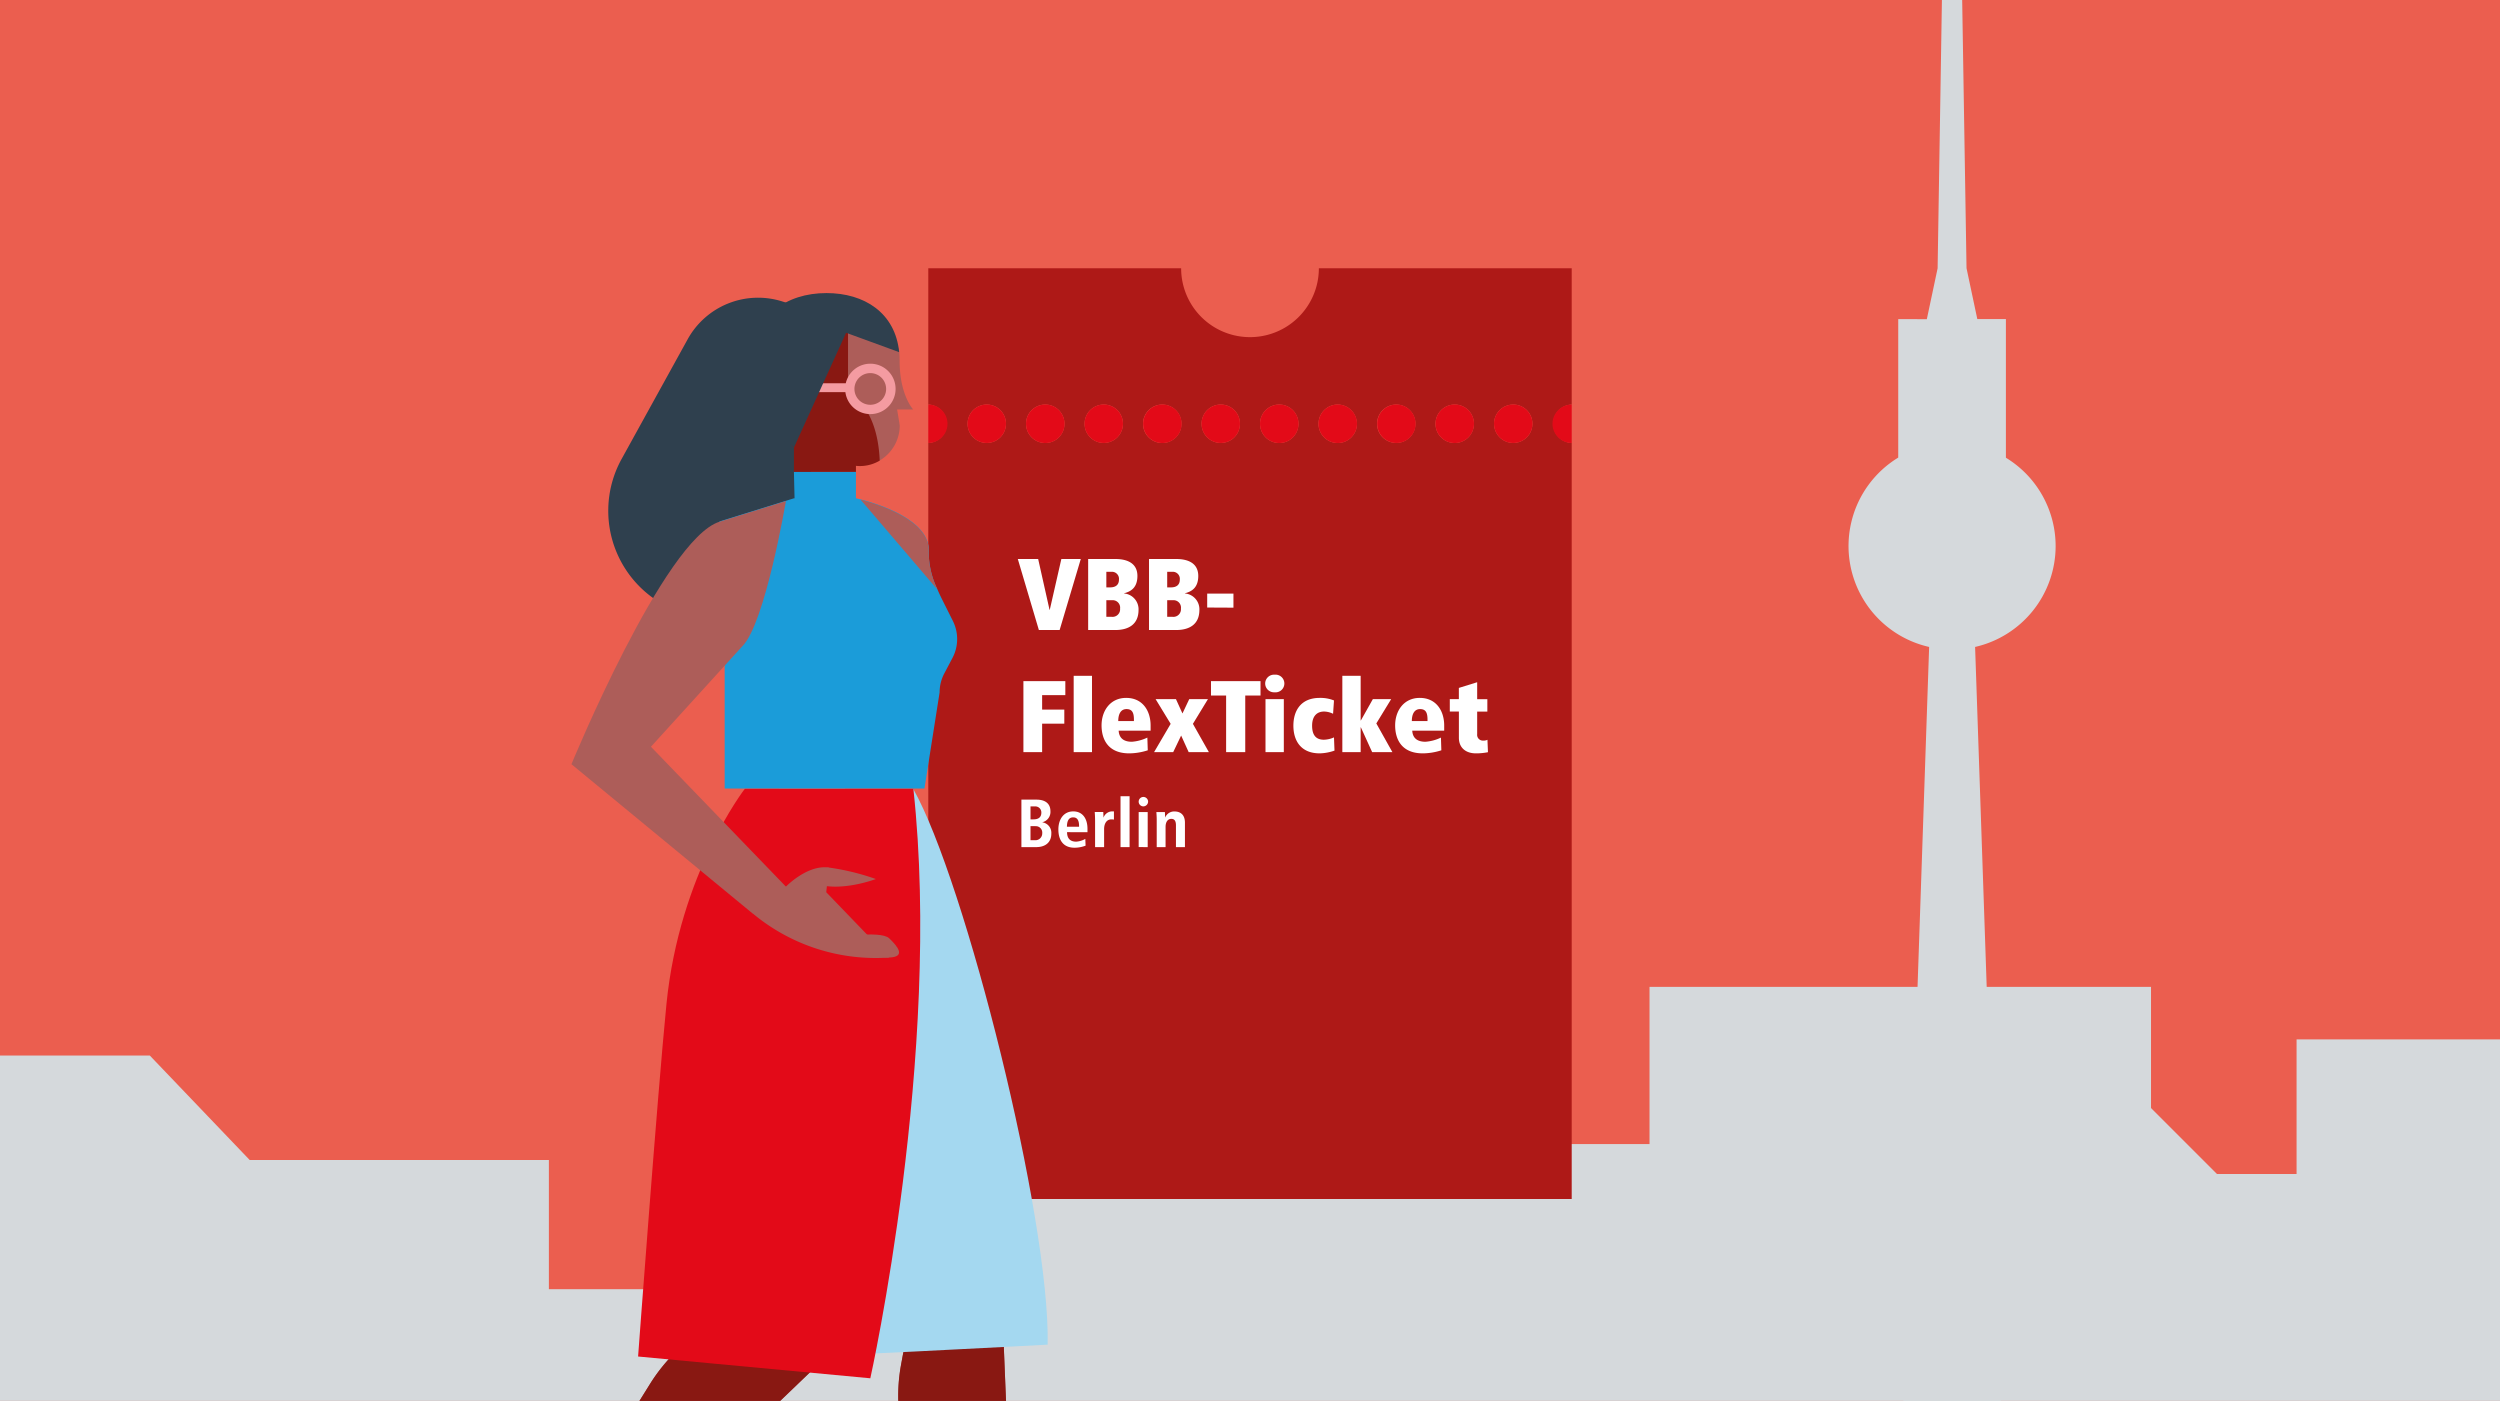 <?xml version="1.0" encoding="UTF-8"?>
<svg xmlns="http://www.w3.org/2000/svg" xmlns:xlink="http://www.w3.org/1999/xlink" id="Ebene_1" data-name="Ebene 1" viewBox="0 0 737 413">
  <rect x="0" y="0" width="737" height="413" fill="#333333" stroke="none"/>
  <defs>
    <style>.cls-1{fill:none;}.cls-2{fill:#eb5e4f;}.cls-3{clip-path:url(#clip-path);}.cls-4{fill:#d5d9dc;}.cls-5{fill:#ae1917;}.cls-6{fill:#e30a18;}.cls-7{fill:#fff;}.cls-8{fill:#ad5d59;}.cls-9{fill:#2f404e;}.cls-10{fill:#891812;}.cls-11{fill:#a4d8f0;}.cls-12{fill:#1b9cd9;}.cls-13{fill:#f49ba1;}</style>
    <clipPath id="clip-path">
      <polygon class="cls-1" points="737.98 -1.17 -1.02 -0.17 -1.02 414.45 737.98 413.45 737.98 -1.17"></polygon>
    </clipPath>
  </defs>
  <polygon class="cls-2" points="737.98 -1.17 -1.02 -0.17 -1.02 414.45 737.98 413.45 737.98 -1.17"></polygon>
  <g class="cls-3">
    <path class="cls-4" d="M606,161a30.5,30.5,0,0,0-14.66-26.06V94.06h-8.43l-3.18-15-3.13-193.36h-2.29L571.21,79.09l-3.18,15H559.6V134.9a30.51,30.51,0,0,0,9.11,55.82L557.16,529.35h36.65L582.26,190.72A30.53,30.53,0,0,0,606,161Z"></path>
    <polygon class="cls-4" points="-5.33 311.17 44.16 311.17 73.6 341.96 161.81 341.96 161.81 380.05 263.88 380.05 263.88 337.27 486.28 337.27 486.28 290.93 634.12 290.93 634.12 326.65 653.57 346.1 677.03 346.1 677.03 306.41 743.32 306.41 743.32 532.33 -6.47 532.33 -5.33 311.17"></polygon>
  </g>
  <path class="cls-5" d="M348.2,79.09H273.66v40.17a5.67,5.67,0,0,1,0,11.33V353.47H463.34V130.59a5.67,5.67,0,0,1,0-11.33V79.09H388.8a20.3,20.3,0,1,1-40.6,0Zm103.56,45.84a5.66,5.66,0,1,1-5.66-5.67A5.66,5.66,0,0,1,451.76,124.93Zm-17.24,0a5.67,5.67,0,1,1-5.66-5.67A5.67,5.67,0,0,1,434.52,124.93Zm-17.25,0a5.66,5.66,0,1,1-5.66-5.67A5.66,5.66,0,0,1,417.27,124.93Zm-17.24,0a5.67,5.67,0,1,1-5.66-5.67A5.67,5.67,0,0,1,400,124.93Zm-17.24,0a5.67,5.67,0,1,1-5.67-5.67A5.67,5.67,0,0,1,382.79,124.93Zm-17.25,0a5.66,5.66,0,1,1-5.66-5.67A5.66,5.66,0,0,1,365.54,124.93Zm-17.24,0a5.67,5.67,0,1,1-5.67-5.67A5.67,5.67,0,0,1,348.3,124.93Zm-17.25,0a5.66,5.66,0,1,1-5.66-5.67A5.66,5.66,0,0,1,331.05,124.93Zm-17.24,0a5.67,5.67,0,1,1-5.67-5.67A5.67,5.67,0,0,1,313.81,124.93Zm-17.25,0a5.66,5.66,0,1,1-5.66-5.67A5.66,5.66,0,0,1,296.56,124.93Z"></path>
  <path class="cls-6" d="M440.44,124.93a5.66,5.66,0,1,0,5.66-5.67A5.66,5.66,0,0,0,440.44,124.93Z"></path>
  <path class="cls-6" d="M423.19,124.93a5.67,5.67,0,1,0,5.67-5.67A5.67,5.67,0,0,0,423.19,124.93Z"></path>
  <path class="cls-6" d="M406,124.93a5.66,5.66,0,1,0,5.66-5.67A5.66,5.66,0,0,0,406,124.93Z"></path>
  <path class="cls-6" d="M388.7,124.93a5.67,5.67,0,1,0,5.67-5.67A5.67,5.67,0,0,0,388.7,124.93Z"></path>
  <path class="cls-6" d="M371.46,124.93a5.67,5.67,0,1,0,5.66-5.67A5.66,5.66,0,0,0,371.46,124.93Z"></path>
  <path class="cls-6" d="M354.22,124.93a5.66,5.66,0,1,0,5.66-5.67A5.66,5.66,0,0,0,354.22,124.93Z"></path>
  <path class="cls-6" d="M337,124.93a5.67,5.67,0,1,0,5.66-5.67A5.67,5.67,0,0,0,337,124.93Z"></path>
  <path class="cls-6" d="M319.73,124.93a5.66,5.66,0,1,0,5.66-5.67A5.66,5.66,0,0,0,319.73,124.93Z"></path>
  <path class="cls-6" d="M302.48,124.93a5.67,5.67,0,1,0,5.66-5.67A5.67,5.67,0,0,0,302.48,124.93Z"></path>
  <path class="cls-6" d="M285.24,124.93a5.66,5.66,0,1,0,5.66-5.67A5.66,5.66,0,0,0,285.24,124.93Z"></path>
  <path class="cls-6" d="M279.32,124.93a5.67,5.67,0,0,0-5.66-5.67h0v11.33h0A5.67,5.67,0,0,0,279.32,124.93Z"></path>
  <path class="cls-6" d="M457.68,124.93a5.67,5.67,0,0,0,5.66,5.66h0V119.26h0A5.67,5.67,0,0,0,457.68,124.93Z"></path>
  <path class="cls-7" d="M312.38,185.73h-6.12l-6.21-20.94h6l3.36,15h.06l3.42-15h5.73Z"></path>
  <path class="cls-7" d="M328.79,185.73h-8V164.79h7.92c4.44,0,6.6,1.83,6.6,5,0,3.36-1.83,4.59-3.93,5.1v.06a4.69,4.69,0,0,1,4.26,4.95C335.6,184,332.78,185.73,328.79,185.73Zm-1.2-17.16h-1.44v4.59h1.11c1.38,0,2.61-.54,2.61-2.31A2.08,2.08,0,0,0,327.59,168.57Zm.3,8.37h-1.74v4.89h1.5a2.23,2.23,0,0,0,2.55-2.4A2.2,2.2,0,0,0,327.89,176.94Z"></path>
  <path class="cls-7" d="M346.73,185.73h-8V164.79h7.92c4.44,0,6.6,1.83,6.6,5,0,3.36-1.83,4.59-3.93,5.1v.06a4.69,4.69,0,0,1,4.26,4.95C353.54,184,350.72,185.73,346.73,185.73Zm-1.2-17.16h-1.44v4.59h1.11c1.38,0,2.61-.54,2.61-2.31A2.08,2.08,0,0,0,345.53,168.57Zm.3,8.37h-1.74v4.89h1.5a2.23,2.23,0,0,0,2.55-2.4A2.2,2.2,0,0,0,345.83,176.94Z"></path>
  <path class="cls-7" d="M355.88,179.1V175h7.74v4.14Z"></path>
  <path class="cls-7" d="M307.22,204.93v4.26h6.54v4.14h-6.54v8.4H301.7V200.79h12.36v4.14Z"></path>
  <path class="cls-7" d="M316.52,221.73v-22.5h5.4v22.5Z"></path>
  <path class="cls-7" d="M329.78,215.4c.15,2.52,1.89,3.27,3.9,3.27a12.73,12.73,0,0,0,4.56-1.23l.12,3.75a18.08,18.08,0,0,1-5.46.9c-6.33,0-8.16-4.23-8.16-8.25,0-4.29,2.55-8.1,7.26-8.1,4.89,0,7.2,3.87,7.2,8.13v1.53Zm4.5-3.27c0-2.1-.57-3.09-2.19-3.09s-2.43,1.38-2.43,3.54h4.62Z"></path>
  <path class="cls-7" d="M350.42,221.73l-2.22-4.89-2.34,4.89h-5.64l4.89-8.34-4.44-7.29h6l1.92,4.23,2-4.23h5.52l-4.44,7.29,4.71,8.34Z"></path>
  <path class="cls-7" d="M367.1,205.05v16.68h-5.64V205.05H357v-4.26H371.6v4.26Z"></path>
  <path class="cls-7" d="M375.74,204.09a2.6,2.6,0,1,1,0-5.19,2.61,2.61,0,1,1,0,5.19Zm-2.67,17.64V206.1h5.4v15.63Z"></path>
  <path class="cls-7" d="M389.06,222.09c-5.7,0-7.77-3.9-7.77-8.16s2.07-8.19,7.77-8.19a10.75,10.75,0,0,1,4.2.75l-.27,3.93a6.35,6.35,0,0,0-2.64-.66c-2,0-3.54,1.23-3.54,4.17,0,2.34.81,4.14,3.45,4.14a7.63,7.63,0,0,0,3-.69l.15,3.9A14,14,0,0,1,389.06,222.09Z"></path>
  <path class="cls-7" d="M404.51,221.73l-3.33-7.32h-.06v7.32h-5.4v-22.5h5.4V212.4h.06l3.54-6.3h5.4l-4.38,7.17,4.74,8.46Z"></path>
  <path class="cls-7" d="M416.33,215.4c.15,2.52,1.89,3.27,3.9,3.27a12.73,12.73,0,0,0,4.56-1.23l.12,3.75a18.08,18.08,0,0,1-5.46.9c-6.33,0-8.16-4.23-8.16-8.25,0-4.29,2.55-8.1,7.26-8.1,4.89,0,7.2,3.87,7.2,8.13v1.53Zm4.5-3.27c0-2.1-.57-3.09-2.19-3.09s-2.43,1.38-2.43,3.54h4.62Z"></path>
  <path class="cls-7" d="M435.08,222.09c-3,0-5-1.68-5-4.59v-7.74H427.4V206.1h2.67v-3.3l5.4-1.68v5h3v3.66h-3v6.66a1.69,1.69,0,0,0,1.77,1.89,2.67,2.67,0,0,0,1.26-.24l.15,3.66A17.62,17.62,0,0,1,435.08,222.09Z"></path>
  <path class="cls-7" d="M305.47,249.73h-4.36v-14h4.42c2.82,0,4.14,1.34,4.14,3.42a3.12,3.12,0,0,1-2.46,3.26v0a3.13,3.13,0,0,1,2.72,3.36C309.93,248.2,308.33,249.73,305.47,249.73Zm-.52-12h-1.16v3.82h.9c1.44,0,2.3-.62,2.3-2A1.78,1.78,0,0,0,305,237.74Zm.28,5.82h-1.44v4.14h1.26a2,2,0,0,0,2.2-2.06A1.89,1.89,0,0,0,305.23,243.56Z"></path>
  <path class="cls-7" d="M314.57,245.32c0,2,1.08,2.8,2.68,2.8a6.18,6.18,0,0,0,2.7-.82l.08,2a9.24,9.24,0,0,1-3.26.61c-3.46,0-4.76-2.44-4.76-5.39s1.54-5.32,4.38-5.32,4.2,2.22,4.2,5.14v1Zm3.54-1.78c0-1.76-.56-2.58-1.74-2.58s-1.82.86-1.84,2.76h3.58Z"></path>
  <path class="cls-7" d="M327.57,241.56c-1.22,0-2.08,1.08-2.08,2.88v5.29h-2.66V242c0-1.12-.06-2-.1-2.62h2.52c0,.22.06,1.38.06,1.68h0a2.74,2.74,0,0,1,2.78-1.86,1.62,1.62,0,0,1,.3,0v2.42A3.27,3.27,0,0,0,327.57,241.56Z"></path>
  <path class="cls-7" d="M330.33,249.73v-15H333v15Z"></path>
  <path class="cls-7" d="M337,237.72a1.39,1.39,0,1,1,1.46-1.4A1.42,1.42,0,0,1,337,237.72Zm-1.32,12V239.4h2.66v10.33Z"></path>
  <path class="cls-7" d="M346.67,249.73V243.3c0-1.3-.46-1.9-1.34-1.9-1.1,0-1.72.94-1.72,2.4v5.93H341v-8.17c0-.76-.06-1.56-.1-2.16h2.52c0,.22.06,1.34.06,1.64h0a2.85,2.85,0,0,1,2.76-1.82c1.78,0,3.08,1,3.08,3.3v7.21Z"></path>
  <g class="cls-3">
    <path class="cls-8" d="M265.09,103.82c.08.82.12,1.68.12,2.57,0,10.11,4,14.32,4,14.32h-4.74l.77,4.68a12,12,0,0,1-5.91,10.37c-.75.44-21-31.5-20.19-37.66C240.58,86.06,264.32,96.12,265.09,103.82Z"></path>
    <path class="cls-9" d="M239.11,91.52l-8.54-2.67A23.71,23.71,0,0,0,202.73,100l-19.48,35.31a31.62,31.62,0,0,0,22.39,46.45l33.47,5.67Z"></path>
    <path class="cls-10" d="M250,115.85V94.05l-17.55,13.48c1.12,10.79-4.24,20.81,1.64,24.34a33.29,33.29,0,0,0,8.07,3.38,81,81,0,0,0,9.54,2,11.41,11.41,0,0,0,7.64-1.46C258.64,119.09,250,115.85,250,115.85Z"></path>
    <path class="cls-8" d="M286.86,329,256,358l10.79,38.11-1.15,6.25a51,51,0,0,0,1.27,23.65l15.25,51.28L299,472.94,295.39,384C294.91,365.72,286.86,329,286.86,329Z"></path>
    <path class="cls-8" d="M249,358l-35,14.11V388l-5.44,3.29a51,51,0,0,0-16.88,16.61l-28.31,45.4,14.5,9.76,64.2-61.67C255.45,388.9,249,358,249,358Z"></path>
    <path class="cls-10" d="M266.76,396.15l-1.15,6.25a51,51,0,0,0-.72,12.38h31.76L295.39,384a189.57,189.57,0,0,0-2.32-21.68H257.18Z"></path>
    <path class="cls-10" d="M214,372.15V388l-5.44,3.29a51,51,0,0,0-16.88,16.61l-4.31,6.91h40.73l14-13.42c10.31-9.6,8.86-30.13,7.65-39H238.4Z"></path>
    <path class="cls-11" d="M269.26,232.56h-39.6s-.51,166.62,0,167.36,79.19-3.52,79.19-3.52c.76-37-24.32-136.73-39.63-163.84"></path>
    <path class="cls-12" d="M280.88,183l-3.3-6.6c-.47-.95-.93-1.95-1.37-3a25.12,25.12,0,0,1-2.42-10.85c.41-8.54-12.6-13.22-18.55-14.91h0c-1.75-.5-2.88-.74-2.88-.74H234.05l-22,6.84,2.41,6a35.74,35.74,0,0,1-.43,27.81l-.4.91v44h58.9L277,204.1a11.9,11.9,0,0,1,1.38-5.57l2.42-4.59A11.91,11.91,0,0,0,280.88,183Z"></path>
    <polygon class="cls-10" points="234.05 131.88 234.05 139.12 252.33 139.12 252.33 137.21 247.12 128.95 234.05 131.88"></polygon>
    <path class="cls-13" d="M256.57,107.22a7.44,7.44,0,0,0-7.24,5.77H239.11v2.62h10.11a7.43,7.43,0,1,0,7.35-8.39Zm0,12.11a4.67,4.67,0,1,1,4.66-4.66A4.66,4.66,0,0,1,256.57,119.33Z"></path>
    <polygon class="cls-12" points="252.33 152.98 234.38 152.98 234.05 139.12 252.33 139.12 252.33 152.98"></polygon>
    <path class="cls-8" d="M276.38,173.85c-.05-.12-.11-.24-.17-.37a25.12,25.12,0,0,1-2.42-10.85c.41-8.55-12.6-13.22-18.55-14.91h0c-.61-.18-1.11-.31-1.54-.42Z"></path>
    <path class="cls-6" d="M219.56,232.56S200.31,257.37,196.47,296c-2.65,26.67-8.36,103.9-8.36,103.9l68.46,6.42s21.25-95.52,12.69-173.78Z"></path>
    <path class="cls-8" d="M212.09,153.81c-16.33,5.13-43.63,71.48-43.63,71.48l53.62,44.18,9.61-8.09L191.9,220.14l26.95-29.64c6.72-6.67,12.84-42.8,12.84-42.8Z"></path>
    <path class="cls-9" d="M243.65,86.4c-11.91,0-21.57,6.62-21.57,20,0,14.13,5.2,21.43,12,25.48L249.43,98.1l15.65,5.72C263.92,92.18,254.77,86.4,243.65,86.4Z"></path>
    <path class="cls-8" d="M231.69,261.38s6.31-6.54,12.64-5.63l-.75,7.28,18.55,19.25a56.58,56.58,0,0,1-40-12.81V259.39Z"></path>
    <path class="cls-8" d="M244.33,255.75a70.42,70.42,0,0,1,13.88,3.39s-10.63,4.05-18,1.27S244.33,255.75,244.33,255.75Z"></path>
    <path class="cls-8" d="M245.27,276.61s14.19-2.53,16.86,0,4.93,5.5,0,5.67S245.27,276.61,245.27,276.61Z"></path>
  </g>
</svg>
